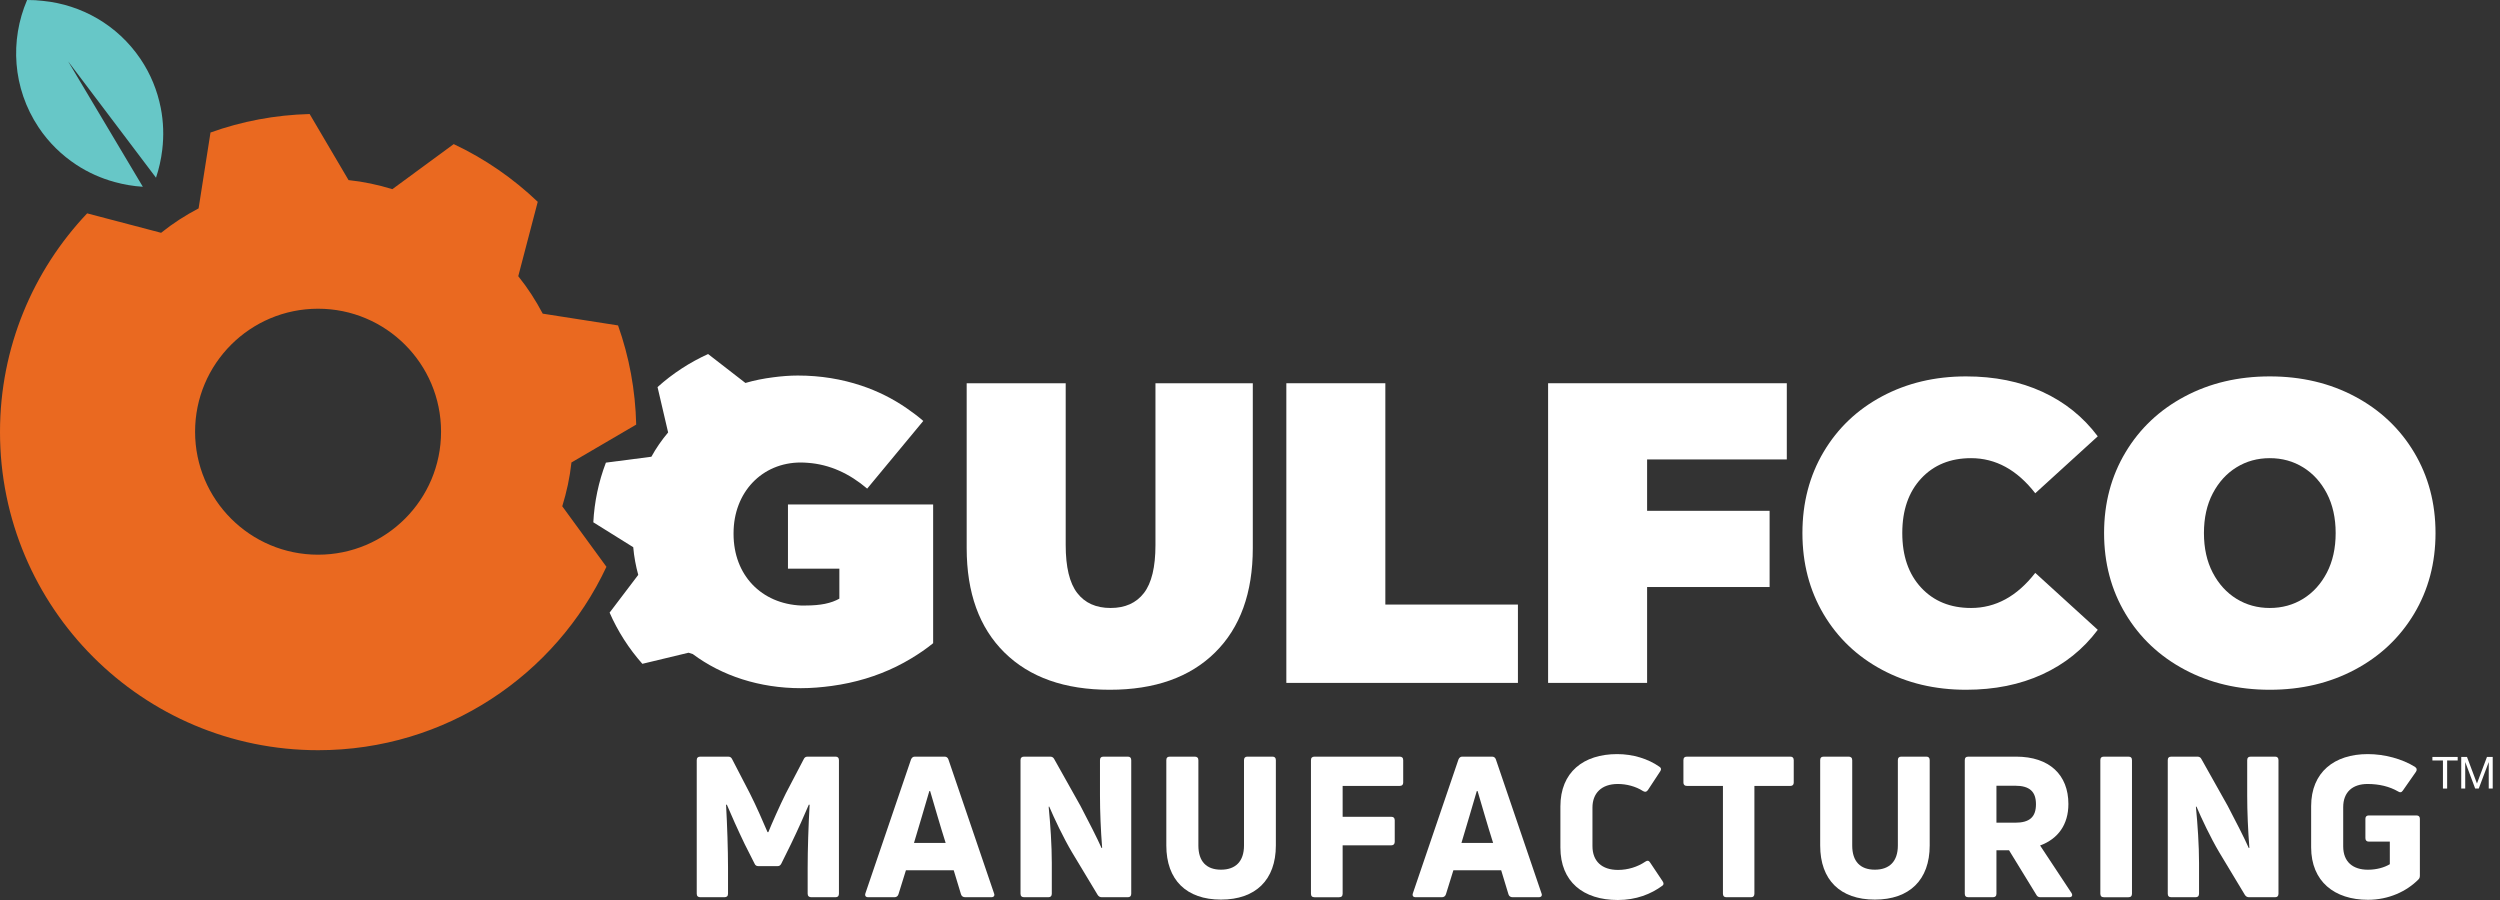 <?xml version="1.0" encoding="UTF-8"?> <svg xmlns="http://www.w3.org/2000/svg" width="125" height="45" viewBox="0 0 125 45" fill="none"><rect x="0" y="0" width="125" height="45" fill="#333333" stroke="none"/><g id="logo"><g id="GULFCO_Style-Guide"><g id="Group-107"><path id="Fill-61" fill-rule="evenodd" clip-rule="evenodd" d="M39.398 28.435H40.069H41.968V29.933C41.766 30.046 41.537 30.132 41.246 30.192C40.981 30.245 40.663 30.276 40.255 30.276C40.19 30.276 40.126 30.279 40.063 30.277C38.066 30.191 36.678 28.755 36.678 26.7V26.657C36.678 24.623 38.092 23.125 40.041 23.125C40.16 23.125 40.276 23.133 40.392 23.141C41.489 23.222 42.469 23.675 43.359 24.431L46.164 21.047C45.903 20.82 45.626 20.613 45.34 20.416C44.649 19.938 43.887 19.554 43.054 19.277C42.094 18.959 41.045 18.777 39.891 18.777C39.471 18.777 39.064 18.812 38.665 18.864C38.184 18.925 37.717 19.017 37.271 19.148L35.405 17.702C34.955 17.906 34.508 18.149 34.079 18.43C33.646 18.712 33.248 19.02 32.877 19.354L33.406 21.623C33.089 21.998 32.807 22.404 32.569 22.837L30.295 23.132C29.93 24.087 29.718 25.095 29.666 26.115L31.662 27.36C31.704 27.842 31.791 28.302 31.912 28.744L30.48 30.631C30.681 31.091 30.92 31.539 31.199 31.976C31.478 32.412 31.782 32.811 32.118 33.191L34.426 32.636L34.637 32.702C36.094 33.79 37.974 34.409 40.041 34.409C40.041 34.409 40.042 34.409 40.043 34.409C40.576 34.409 41.086 34.364 41.582 34.297C42.768 34.137 43.848 33.802 44.801 33.336C45.066 33.206 45.32 33.068 45.565 32.919C45.953 32.685 46.322 32.434 46.657 32.16V30.408V29.594V27.058V25.223H39.398V28.435Z" fill="white"></path><path id="Fill-63" fill-rule="evenodd" clip-rule="evenodd" d="M35.014 44.861C34.897 44.861 34.837 44.803 34.837 44.684V38.009C34.837 37.89 34.897 37.832 35.014 37.832H36.41C36.499 37.832 36.568 37.87 36.607 37.959L37.493 39.669C37.797 40.261 38.21 41.214 38.377 41.608H38.417C38.574 41.214 38.996 40.261 39.292 39.669L40.186 37.959C40.226 37.87 40.285 37.832 40.383 37.832H41.779C41.888 37.832 41.947 37.89 41.947 38.009V44.684C41.947 44.803 41.888 44.861 41.779 44.861H40.56C40.452 44.861 40.383 44.803 40.383 44.684V43.386C40.383 42.491 40.422 41.272 40.481 40.24L40.442 40.231C40.255 40.683 39.862 41.557 39.547 42.207L39.066 43.181C39.016 43.279 38.957 43.307 38.869 43.307H37.925C37.837 43.307 37.768 43.279 37.728 43.181L37.236 42.207C36.922 41.557 36.529 40.683 36.341 40.231L36.303 40.24C36.361 41.272 36.401 42.491 36.401 43.386V44.684C36.401 44.803 36.341 44.861 36.224 44.861H35.014Z" fill="white"></path><path id="Fill-65" fill-rule="evenodd" clip-rule="evenodd" d="M43.408 44.861C43.281 44.861 43.231 44.782 43.271 44.665L45.552 37.969C45.592 37.881 45.651 37.832 45.739 37.832H47.234C47.322 37.832 47.39 37.881 47.42 37.969L49.701 44.665C49.751 44.782 49.692 44.861 49.564 44.861H48.256C48.158 44.861 48.079 44.812 48.05 44.715L47.686 43.514H45.296L44.923 44.715C44.893 44.812 44.815 44.861 44.726 44.861H43.408ZM45.699 42.148H47.283C47.007 41.282 46.702 40.211 46.506 39.552H46.467C46.27 40.211 45.965 41.282 45.699 42.148Z" fill="white"></path><path id="Fill-67" fill-rule="evenodd" clip-rule="evenodd" d="M51.203 44.861C51.086 44.861 51.026 44.803 51.026 44.684V38.009C51.026 37.89 51.086 37.832 51.203 37.832H52.511C52.599 37.832 52.668 37.87 52.708 37.949L54.026 40.299C54.438 41.086 54.861 41.911 55.078 42.403L55.107 42.394C55.038 41.508 54.999 40.585 54.999 39.769V38.009C54.999 37.89 55.058 37.832 55.176 37.832H56.395C56.503 37.832 56.562 37.89 56.562 38.009V44.684C56.562 44.803 56.503 44.861 56.395 44.861H55.087C54.999 44.861 54.93 44.822 54.881 44.743L53.603 42.619C53.17 41.892 52.698 40.89 52.462 40.329L52.433 40.338C52.521 41.233 52.59 42.275 52.59 43.142V44.684C52.59 44.803 52.53 44.861 52.422 44.861H51.203Z" fill="white"></path><path id="Fill-69" fill-rule="evenodd" clip-rule="evenodd" d="M61.05 44.98C59.319 44.98 58.316 43.996 58.316 42.275V38.008C58.316 37.89 58.375 37.832 58.493 37.832H59.742C59.85 37.832 59.919 37.89 59.919 38.008V42.275C59.919 43.072 60.322 43.484 61.05 43.484C61.778 43.484 62.2 43.072 62.2 42.275V38.008C62.2 37.89 62.259 37.832 62.367 37.832H63.626C63.734 37.832 63.793 37.89 63.793 38.008V42.275C63.793 43.996 62.78 44.98 61.05 44.98Z" fill="white"></path><path id="Fill-71" fill-rule="evenodd" clip-rule="evenodd" d="M70.16 39.129C70.16 39.238 70.101 39.296 69.983 39.296H67.132V40.84H69.57C69.678 40.84 69.737 40.899 69.737 41.017V42.089C69.737 42.197 69.678 42.266 69.57 42.266H67.132V44.685C67.132 44.803 67.073 44.862 66.955 44.862H65.725C65.608 44.862 65.548 44.803 65.548 44.685V38.009C65.548 37.89 65.608 37.832 65.725 37.832H69.983C70.101 37.832 70.16 37.89 70.16 38.009V39.129Z" fill="white"></path><path id="Fill-73" fill-rule="evenodd" clip-rule="evenodd" d="M70.781 44.861C70.654 44.861 70.604 44.782 70.644 44.665L72.925 37.969C72.965 37.881 73.024 37.832 73.112 37.832H74.606C74.695 37.832 74.764 37.881 74.793 37.969L77.074 44.665C77.124 44.782 77.065 44.861 76.937 44.861H75.629C75.531 44.861 75.452 44.812 75.423 44.715L75.059 43.514H72.669L72.296 44.715C72.266 44.812 72.188 44.861 72.099 44.861H70.781ZM73.072 42.148H74.656C74.38 41.282 74.075 40.211 73.879 39.552H73.84C73.643 40.211 73.338 41.282 73.072 42.148Z" fill="white"></path><path id="Fill-75" fill-rule="evenodd" clip-rule="evenodd" d="M80.891 45C79.16 45 78.02 44.086 78.02 42.375V40.32C78.02 38.609 79.17 37.705 80.861 37.705C81.648 37.705 82.405 37.94 82.965 38.333C83.064 38.392 83.074 38.471 83.015 38.56L82.395 39.504C82.326 39.602 82.248 39.611 82.15 39.553C81.785 39.317 81.324 39.199 80.891 39.199C80.065 39.199 79.623 39.67 79.623 40.378V42.305C79.623 43.063 80.094 43.496 80.9 43.496C81.393 43.496 81.874 43.348 82.267 43.082C82.365 43.014 82.445 43.023 82.503 43.122L83.133 44.066C83.192 44.154 83.192 44.233 83.123 44.282C82.552 44.705 81.805 45 80.891 45Z" fill="white"></path><path id="Fill-77" fill-rule="evenodd" clip-rule="evenodd" d="M89.52 37.832C89.628 37.832 89.687 37.89 89.687 38.009V39.129C89.687 39.237 89.628 39.296 89.52 39.296H87.72V44.684C87.72 44.803 87.662 44.861 87.554 44.861H86.314C86.206 44.861 86.147 44.803 86.147 44.684V39.296H84.348C84.23 39.296 84.171 39.237 84.171 39.129V38.009C84.171 37.89 84.23 37.832 84.348 37.832H89.52Z" fill="white"></path><path id="Fill-79" fill-rule="evenodd" clip-rule="evenodd" d="M93.742 44.98C92.011 44.98 91.009 43.996 91.009 42.275V38.008C91.009 37.89 91.067 37.832 91.186 37.832H92.434C92.543 37.832 92.611 37.89 92.611 38.008V42.275C92.611 43.072 93.014 43.484 93.742 43.484C94.47 43.484 94.893 43.072 94.893 42.275V38.008C94.893 37.89 94.951 37.832 95.06 37.832H96.318C96.427 37.832 96.485 37.89 96.485 38.008V42.275C96.485 43.996 95.472 44.98 93.742 44.98Z" fill="white"></path><path id="Fill-81" fill-rule="evenodd" clip-rule="evenodd" d="M102.015 44.861C101.926 44.861 101.857 44.822 101.818 44.743L100.451 42.512H99.822V44.684C99.822 44.803 99.763 44.861 99.645 44.861H98.416C98.298 44.861 98.239 44.803 98.239 44.684V38.009C98.239 37.89 98.298 37.832 98.416 37.832H100.805C102.476 37.832 103.42 38.746 103.42 40.2C103.42 41.223 102.909 41.941 102.005 42.275L103.578 44.655C103.647 44.773 103.597 44.861 103.46 44.861H102.015ZM99.822 39.286V41.135H100.756C101.483 41.135 101.798 40.85 101.798 40.211C101.798 39.582 101.483 39.286 100.756 39.286H99.822Z" fill="white"></path><path id="Fill-83" fill-rule="evenodd" clip-rule="evenodd" d="M106.599 44.685C106.599 44.803 106.541 44.862 106.422 44.862H105.194C105.075 44.862 105.017 44.803 105.017 44.685V38.009C105.017 37.89 105.075 37.832 105.194 37.832H106.422C106.541 37.832 106.599 37.89 106.599 38.009V44.685Z" fill="white"></path><path id="Fill-85" fill-rule="evenodd" clip-rule="evenodd" d="M108.566 44.861C108.447 44.861 108.388 44.803 108.388 44.684V38.009C108.388 37.89 108.447 37.832 108.566 37.832H109.873C109.961 37.832 110.03 37.87 110.069 37.949L111.388 40.299C111.8 41.086 112.223 41.911 112.439 42.403L112.469 42.394C112.4 41.508 112.36 40.585 112.36 39.769V38.009C112.36 37.89 112.42 37.832 112.538 37.832H113.757C113.865 37.832 113.924 37.89 113.924 38.009V44.684C113.924 44.803 113.865 44.861 113.757 44.861H112.449C112.36 44.861 112.292 44.822 112.243 44.743L110.964 42.619C110.532 41.892 110.06 40.89 109.824 40.329L109.795 40.338C109.883 41.233 109.952 42.275 109.952 43.142V44.684C109.952 44.803 109.892 44.861 109.784 44.861H108.566Z" fill="white"></path><path id="Fill-87" fill-rule="evenodd" clip-rule="evenodd" d="M118.398 44.99C116.727 44.99 115.557 44.075 115.557 42.365V40.31C115.557 38.609 116.717 37.705 118.389 37.705C119.225 37.705 120.1 37.941 120.749 38.343C120.847 38.412 120.857 38.5 120.798 38.589L120.139 39.533C120.071 39.632 119.992 39.632 119.903 39.572C119.48 39.327 118.96 39.199 118.379 39.199C117.631 39.199 117.16 39.602 117.16 40.359V42.316C117.16 43.102 117.652 43.486 118.398 43.486C118.822 43.486 119.214 43.378 119.491 43.21V42.08H118.438C118.33 42.08 118.27 42.021 118.27 41.903V40.94C118.27 40.831 118.33 40.772 118.438 40.772H120.827C120.936 40.772 120.994 40.831 120.994 40.94V43.772C120.994 43.86 120.975 43.919 120.926 43.968C120.326 44.578 119.421 44.99 118.398 44.99Z" fill="white"></path><path id="Fill-89" fill-rule="evenodd" clip-rule="evenodd" d="M121.62 38.024V37.847H122.884V38.024H122.357V39.428H122.147V38.024H121.62Z" fill="white"></path><path id="Fill-91" fill-rule="evenodd" clip-rule="evenodd" d="M123.35 37.847L123.848 39.175L124.348 37.847H124.636V39.427H124.437V38.112H124.433L123.938 39.427H123.759L123.266 38.112H123.261V39.427H123.062V37.847H123.35Z" fill="white"></path><path id="Fill-93" fill-rule="evenodd" clip-rule="evenodd" d="M8.112 7.494C8.196 6.799 8.175 6.091 8.038 5.394C7.869 4.539 7.537 3.703 7.017 2.937C5.861 1.235 4.059 0.238 2.162 0.046C1.894 0.014 1.625 -0.002 1.355 0C0.491 2.011 0.623 4.404 1.926 6.362C2.439 7.135 3.089 7.759 3.817 8.239C4.411 8.63 5.059 8.917 5.735 9.102C6.195 9.228 6.666 9.309 7.142 9.338L3.409 3.072L7.8 8.885C7.952 8.433 8.055 7.967 8.112 7.494Z" fill="#67C7C7"></path><path id="Fill-95" fill-rule="evenodd" clip-rule="evenodd" d="M50.222 32.626C48.964 31.384 48.334 29.643 48.334 27.403V19.162H53.285V27.253C53.285 28.352 53.477 29.151 53.861 29.65C54.246 30.15 54.802 30.399 55.529 30.399C56.256 30.399 56.812 30.15 57.197 29.65C57.581 29.151 57.773 28.352 57.773 27.253V19.162H62.64V27.403C62.64 29.643 62.011 31.384 60.752 32.626C59.493 33.867 57.739 34.488 55.487 34.488C53.235 34.488 51.481 33.867 50.222 32.626Z" fill="white"></path><path id="Fill-97" fill-rule="evenodd" clip-rule="evenodd" d="M64.317 19.162H69.267V30.228H75.896V34.145H64.317V19.162Z" fill="white"></path><path id="Fill-99" fill-rule="evenodd" clip-rule="evenodd" d="M82.355 22.972V25.541H88.48V29.351H82.355V34.145H77.405V19.162H89.34V22.972H82.355Z" fill="white"></path><path id="Fill-101" fill-rule="evenodd" clip-rule="evenodd" d="M94.107 33.492C92.862 32.828 91.887 31.901 91.18 30.71C90.474 29.518 90.121 28.166 90.121 26.653C90.121 25.141 90.474 23.789 91.18 22.597C91.887 21.406 92.862 20.479 94.107 19.815C95.351 19.151 96.75 18.82 98.302 18.82C99.728 18.82 101 19.076 102.119 19.59C103.238 20.104 104.161 20.846 104.888 21.816L101.763 24.663C100.854 23.493 99.784 22.908 98.553 22.908C97.519 22.908 96.687 23.247 96.058 23.924C95.428 24.602 95.114 25.512 95.114 26.653C95.114 27.795 95.428 28.705 96.058 29.383C96.687 30.06 97.519 30.399 98.553 30.399C99.784 30.399 100.854 29.814 101.763 28.644L104.888 31.491C104.161 32.462 103.238 33.203 102.119 33.717C101 34.231 99.728 34.488 98.302 34.488C96.75 34.488 95.351 34.156 94.107 33.492Z" fill="white"></path><path id="Fill-103" fill-rule="evenodd" clip-rule="evenodd" d="M115.158 29.939C115.654 29.632 116.049 29.197 116.343 28.634C116.636 28.07 116.783 27.41 116.783 26.653C116.783 25.897 116.636 25.237 116.343 24.673C116.049 24.11 115.654 23.675 115.158 23.368C114.661 23.061 114.105 22.908 113.49 22.908C112.874 22.908 112.319 23.061 111.822 23.368C111.326 23.675 110.931 24.11 110.637 24.673C110.343 25.237 110.197 25.897 110.197 26.653C110.197 27.41 110.343 28.07 110.637 28.634C110.931 29.197 111.326 29.632 111.822 29.939C112.319 30.246 112.874 30.399 113.49 30.399C114.105 30.399 114.661 30.246 115.158 29.939ZM109.232 33.481C107.973 32.811 106.987 31.879 106.274 30.688C105.561 29.497 105.204 28.151 105.204 26.653C105.204 25.155 105.561 23.81 106.274 22.619C106.987 21.427 107.973 20.496 109.232 19.826C110.49 19.155 111.909 18.82 113.49 18.82C115.07 18.82 116.49 19.155 117.748 19.826C119.007 20.496 119.992 21.427 120.706 22.619C121.419 23.81 121.776 25.155 121.776 26.653C121.776 28.151 121.419 29.497 120.706 30.688C119.992 31.879 119.007 32.811 117.748 33.481C116.49 34.152 115.07 34.488 113.49 34.488C111.909 34.488 110.49 34.152 109.232 33.481Z" fill="white"></path><path id="Fill-105" fill-rule="evenodd" clip-rule="evenodd" d="M15.904 27.735C12.507 27.735 9.754 24.981 9.754 21.585C9.754 18.189 12.507 15.436 15.904 15.436C19.3 15.436 22.053 18.189 22.053 21.585C22.053 24.981 19.3 27.735 15.904 27.735ZM28.113 25.314C28.334 24.597 28.492 23.873 28.572 23.124L31.81 21.23C31.77 19.494 31.455 17.827 30.902 16.271L27.137 15.683C26.786 15.02 26.386 14.396 25.913 13.81L26.887 10.09C25.657 8.917 24.242 7.938 22.686 7.205L19.618 9.458C18.9 9.238 18.176 9.083 17.427 9.005L15.482 5.701C13.746 5.747 12.08 6.067 10.525 6.626L9.93 10.419C9.266 10.768 8.642 11.168 8.055 11.64L4.357 10.668C1.658 13.519 0 17.364 0 21.6C0 30.387 7.123 37.51 15.91 37.51C22.287 37.51 27.785 33.757 30.322 28.34L28.113 25.314Z" fill="#EA6920"></path></g></g></g></svg> 